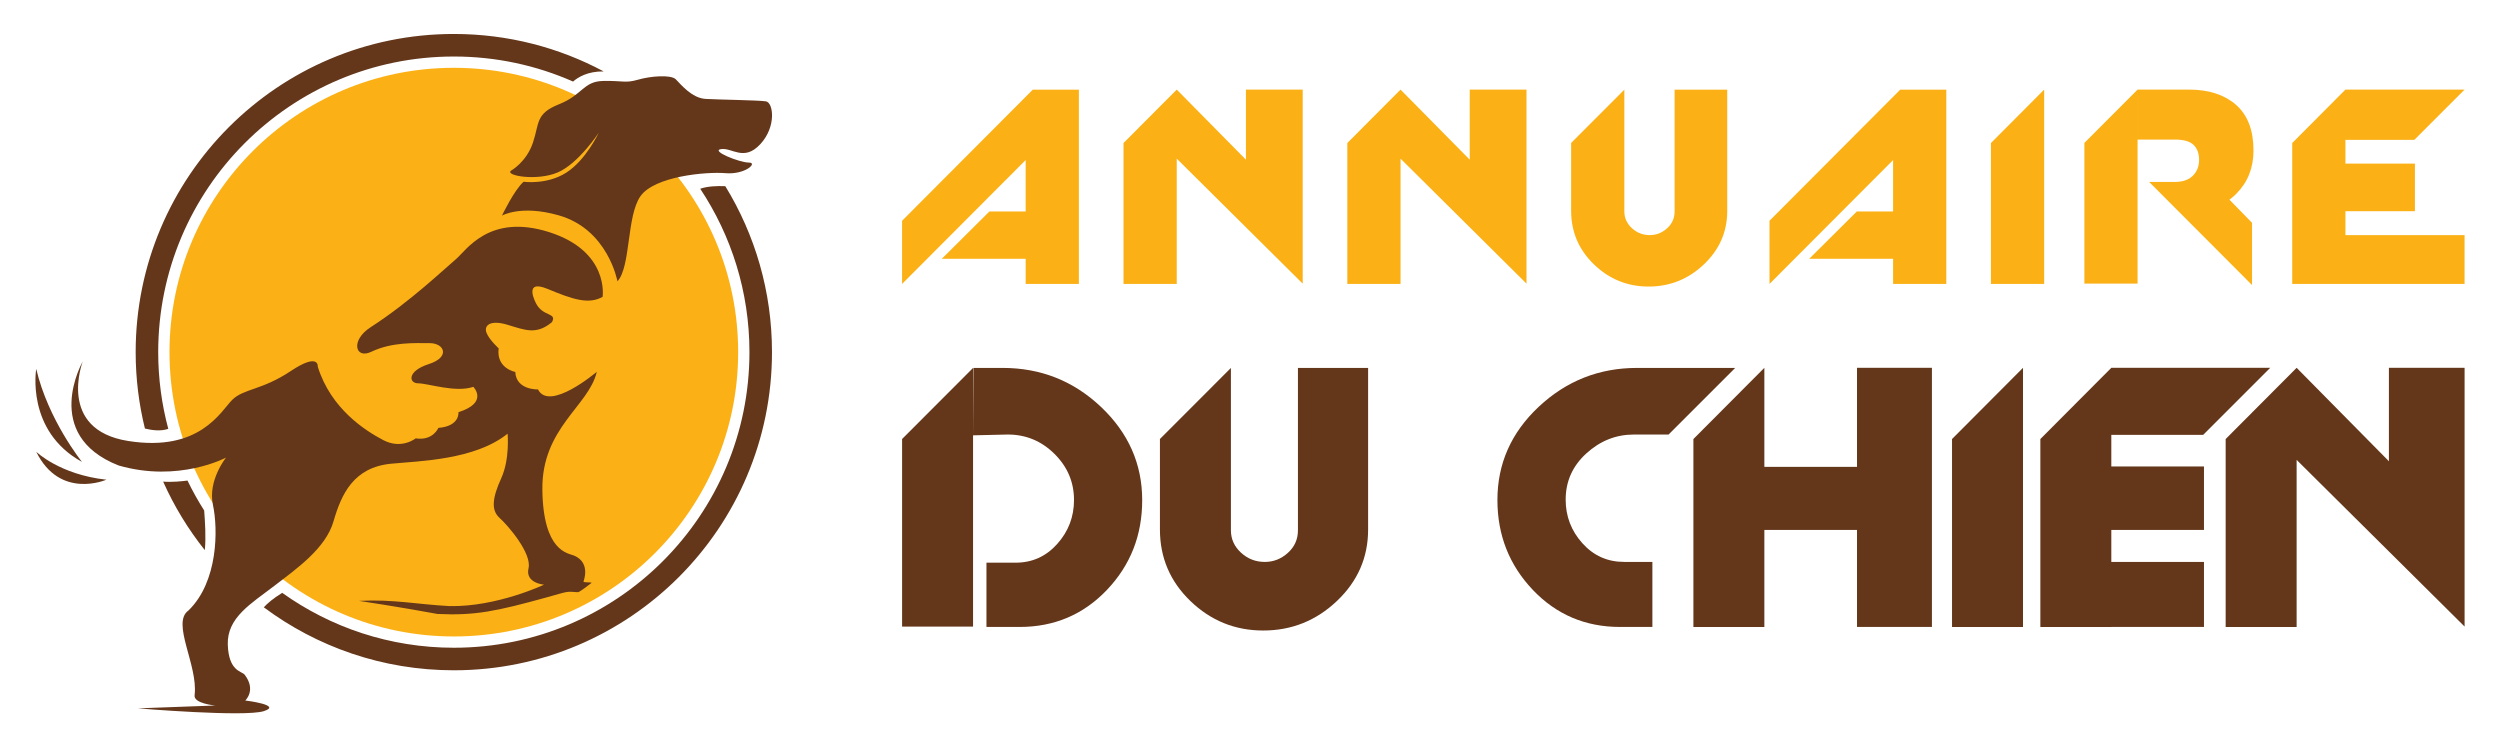 <?xml version="1.0" encoding="utf-8"?>
<!-- Generator: Adobe Illustrator 16.0.0, SVG Export Plug-In . SVG Version: 6.00 Build 0)  -->
<!DOCTYPE svg PUBLIC "-//W3C//DTD SVG 1.1//EN" "http://www.w3.org/Graphics/SVG/1.1/DTD/svg11.dtd">
<svg version="1.1" id="Calque_1" xmlns="http://www.w3.org/2000/svg" xmlns:xlink="http://www.w3.org/1999/xlink" x="0px" y="0px"
	 width="184px" height="55px" viewBox="0 0 184 55" enable-background="new 0 0 184 55" xml:space="preserve">
<g>
	<g>
		<g>
			<circle fill="#FBB116" cx="33.402" cy="25.917" r="20.927"/>
			<path fill="#64371B" d="M53.383,13.703c-0.609-0.026-1.312,0.001-1.847,0.189c2.288,3.444,3.623,7.579,3.623,12.024
				c0,12.017-9.741,21.757-21.757,21.757c-4.71,0-9.07-1.497-12.632-4.04c-0.67,0.414-1.092,0.777-1.355,1.064
				c3.903,2.912,8.744,4.636,13.987,4.636c12.933,0,23.416-10.483,23.416-23.417C56.818,21.441,55.563,17.259,53.383,13.703z
				 M42.177,6.003c0.348-0.308,1.067-0.761,2.254-0.747C41.144,3.498,37.39,2.5,33.402,2.5C20.47,2.5,9.985,12.984,9.985,25.917
				c0,1.938,0.237,3.822,0.681,5.623c0.49,0.124,1.166,0.219,1.719,0.022c-0.482-1.8-0.741-3.692-0.741-5.645
				c0-12.016,9.741-21.757,21.757-21.757C36.524,4.159,39.493,4.818,42.177,6.003z M13.8,35.369
				c-0.422,0.056-1.164,0.13-1.793,0.077c0.81,1.814,1.844,3.509,3.067,5.044c0.095-0.924,0.015-2.089-0.046-2.918
				C14.578,36.864,14.167,36.13,13.8,35.369z"/>
		</g>
		<g>
			<path fill="#64371B" d="M37.604,12.566c0,0,1.143-0.631,1.622-2.073c0.481-1.442,0.182-2.133,1.923-2.823
				c1.742-0.691,1.772-1.682,3.244-1.712c1.472-0.03,1.622,0.18,2.554-0.09c0.931-0.271,2.432-0.391,2.793-0.03
				c0.36,0.36,1.171,1.382,2.192,1.442s3.904,0.09,4.445,0.18c0.541,0.09,0.781,1.862-0.421,3.154
				c-1.201,1.292-2.072,0.24-2.883,0.36c-0.812,0.12,1.352,0.991,2.042,0.991c0.691,0-0.27,0.901-1.711,0.781
				c-1.442-0.12-5.251,0.229-6.272,1.701s-0.697,5.177-1.688,6.259c0,0-0.69-3.845-4.354-4.866c-2.764-0.781-4.146,0.03-4.146,0.03
				s0.901-1.893,1.593-2.493c0,0,1.699,0.24,3.123-0.661c1.472-0.931,2.403-2.944,2.403-2.944s-1.472,2.253-3.004,2.914
				C39.527,13.347,37.155,12.927,37.604,12.566z"/>
			<path fill="#64371B" d="M44.352,21.847c0,0,0.515-3.344-3.922-4.759c-4.438-1.415-6.11,1.351-6.881,1.993
				c-0.772,0.644-3.373,3.138-6.267,4.999c-1.518,0.975-1.128,2.372,0.033,1.816c1.54-0.737,3.211-0.641,4.304-0.641
				c1.093,0,1.543,1.029-0.064,1.543s-1.479,1.415-0.772,1.415c0.708,0,2.767,0.708,4.052,0.258c0,0,1.157,1.157-1.093,1.864
				c0,0,0.128,1.029-1.479,1.158c0,0-0.387,0.964-1.672,0.771c0,0-1.028,0.836-2.379,0.129c-1.351-0.708-3.859-2.315-4.823-5.402
				c0,0,0.128-1.093-1.994,0.321c-2.122,1.416-3.472,1.286-4.309,2.123c-0.836,0.836-2.379,3.858-7.652,3.021
				c-5.273-0.835-3.344-5.852-3.344-5.852s-3.087,5.403,2.637,7.654c4.437,1.285,7.91-0.579,7.91-0.579s-1.351,1.672-0.965,3.473
				c0.386,1.801,0.385,5.659-1.8,7.78c-1.286,0.901,0.711,4.024,0.454,6.211c-0.129,0.644,1.521,0.782,1.521,0.782l-5.705,0.21
				c0,0,7.86,0.656,9.275,0.205c1.416-0.449-1.365-0.783-1.365-0.783s0.83-0.757-0.041-1.895c-0.21-0.275-1.181-0.229-1.245-2.222
				c-0.064-1.994,1.736-3.022,3.408-4.309c1.672-1.286,3.794-2.765,4.373-4.759c0.579-1.993,1.464-3.975,4.244-4.243
				c2.075-0.201,6.16-0.269,8.569-2.21c0,0,0.176,1.866-0.469,3.281c-0.643,1.415-0.769,2.336-0.125,2.915
				c0.643,0.579,2.392,2.619,2.134,3.713c-0.258,1.093,1.139,1.205,1.139,1.205s-3.466,1.642-6.938,1.576
				c-2.443-0.128-4.115-0.514-6.688-0.386c0,0,3.022,0.451,5.787,0.965c2.766,0.129,4.309-0.192,8.038-1.222
				c1.629-0.449,1.374-0.445,2.291-0.38c0.089,0.036,0.966-0.652,1.019-0.692c-0.122-0.062-0.509,0-0.608-0.085
				c0,0,0.581-1.384-0.69-1.919c-0.428-0.181-2.268-0.268-2.331-4.833c-0.064-4.566,3.44-6.186,4.004-8.691
				c0,0-3.489,2.967-4.326,1.295c0,0-1.607,0.065-1.672-1.286c0,0-1.415-0.258-1.223-1.737c0,0-0.707-0.643-0.899-1.158
				c-0.193-0.514,0.257-0.965,1.544-0.578c1.286,0.385,2.122,0.771,3.279-0.193c0.386-0.708-0.644-0.386-1.157-1.351
				c0,0-1.029-1.865,0.835-1.093C42.165,22.041,43.323,22.426,44.352,21.847z"/>
			<path fill="#64371B" d="M2.666,27.15c0,0-0.785,4.565,3.368,6.846C6.034,33.996,3.548,30.918,2.666,27.15z"/>
			<path fill="#64371B" d="M2.666,33.248c0,0,1.722,1.684,5.164,2.058C7.83,35.306,4.418,36.809,2.666,33.248z"/>
		</g>
	</g>
	<g>
		<g>
			<path fill="#FBB116" d="M66.394,16.247L76.011,6.6h3.395v14.296h-3.917v-1.849h-6.174l3.503-3.482h2.671v-3.786l-9.096,9.118
				V16.247z"/>
			<path fill="#FBB116" d="M82.691,10.525l3.917-3.931v14.302h-3.917V10.525z M95.878,20.875l-9.922-9.846l0.653-4.434l5.092,5.157
				V6.594h4.178V20.875z"/>
			<path fill="#FBB116" d="M99.163,10.525l3.917-3.931v14.302h-3.917V10.525z M112.35,20.875l-9.923-9.846l0.653-4.434l5.092,5.157
				V6.594h4.178V20.875z"/>
			<path fill="#FBB116" d="M127.125,15.521c0,1.538-0.573,2.851-1.719,3.938s-2.503,1.632-4.069,1.632
				c-1.552,0-2.891-0.541-4.014-1.623c-1.125-1.083-1.688-2.401-1.688-3.956v-4.991l3.917-3.923v8.962
				c0,0.479,0.186,0.891,0.555,1.231c0.37,0.342,0.809,0.513,1.317,0.513c0.478,0,0.902-0.167,1.272-0.5
				c0.37-0.334,0.555-0.748,0.555-1.241v-3.416V9.015V6.6h3.873v1.937V15.521z"/>
			<path fill="#FBB116" d="M130.236,16.247l9.618-9.647h3.394v14.296h-3.916v-1.849h-6.174l3.503-3.482h2.671v-3.786l-9.096,9.118
				V16.247z"/>
			<path fill="#FBB116" d="M146.534,10.525l3.917-3.931v14.302h-3.917V10.525z"/>
			<path fill="#FBB116" d="M153.41,10.519l3.917-3.925v14.28h-3.917V10.519z M161.113,6.594c1.45,0,2.604,0.375,3.459,1.122
				c0.855,0.748,1.285,1.869,1.285,3.364c0,1.277-0.426,2.34-1.274,3.19c-0.848,0.849-1.968,1.273-3.361,1.273
				c-0.608,0-0.914-0.058-0.914-0.174l0.088-0.086l0.239-0.109l-2.329-1.763l1.763-0.021c0.58,0,1.022-0.154,1.328-0.461
				c0.304-0.307,0.456-0.694,0.456-1.163s-0.134-0.834-0.402-1.098c-0.268-0.264-0.729-0.396-1.382-0.396h-2.741V6.594H161.113z
				 M165.748,20.978l-7.572-7.589h4.635l2.938,3.009V20.978z"/>
			<path fill="#FBB116" d="M168.708,10.525l3.916-3.931v3.69v10.612h-3.916V10.525z M171.318,12.04h6.42v3.503h-5.114L171.318,12.04
				z M171.536,17.306h9.857v3.59h-8.77L171.536,17.306z M171.646,10.293l0.979-3.699h8.77l-3.699,3.699H171.646z"/>
		</g>
		<g>
			<path fill="#64371B" d="M66.394,32.311l5.223-5.231v19.036h-5.223V32.311z M72.603,41.414v4.73h2.438
				c2.554,0,4.696-0.909,6.428-2.726c1.731-1.818,2.597-4.019,2.597-6.604c0-2.662-1.011-4.95-3.032-6.865
				c-2.022-1.914-4.436-2.871-7.24-2.871h-2.147l-0.029,4.962l2.554-0.059c1.335,0,2.481,0.476,3.439,1.426s1.436,2.081,1.436,3.394
				c0,1.233-0.411,2.312-1.233,3.231c-0.822,0.921-1.843,1.381-3.062,1.381H72.603z"/>
			<path fill="#64371B" d="M100.693,38.977c0,2.051-0.765,3.802-2.292,5.253c-1.528,1.45-3.337,2.176-5.427,2.176
				c-2.07,0-3.855-0.722-5.354-2.165c-1.5-1.442-2.249-3.202-2.249-5.274V32.31l5.224-5.23v11.95c0,0.64,0.246,1.188,0.74,1.644
				c0.494,0.456,1.078,0.684,1.755,0.684c0.64,0,1.204-0.223,1.698-0.667c0.493-0.445,0.74-0.997,0.74-1.654v-4.557V30.3v-3.221
				h5.165v2.583V38.977z"/>
			<path fill="#64371B" d="M121.616,41.356v4.788h-2.38c-2.554,0-4.696-0.912-6.427-2.735c-1.732-1.825-2.599-4.028-2.599-6.608
				c0-2.679,1.016-4.968,3.048-6.87c2.031-1.901,4.439-2.852,7.226-2.852h7.227l-4.905,4.903h-2.554
				c-1.315,0-2.48,0.463-3.496,1.388s-1.523,2.059-1.523,3.402c0,1.227,0.41,2.297,1.232,3.212s1.843,1.372,3.063,1.372H121.616z"/>
			<path fill="#64371B" d="M124.634,32.313l5.223-5.241v19.073h-5.223V32.313z M128.986,34.362h8.851l0.29,4.643h-9.432
				L128.986,34.362z M136.676,27.071h5.514v19.073h-5.514V27.071z"/>
			<path fill="#64371B" d="M143.669,32.313l5.224-5.241v19.073h-5.224V32.313z"/>
			<path fill="#64371B" d="M150.17,32.313l5.223-5.241v4.922v14.151h-5.223V32.313z M153.652,34.334h8.561v4.671h-6.82
				L153.652,34.334z M153.942,41.356h8.271v4.788h-6.82L153.942,41.356z M154.088,32.005l1.305-4.934h11.695l-4.934,4.934H154.088z"
				/>
			<path fill="#64371B" d="M163.808,32.313l5.224-5.241v19.073h-5.224V32.313z M181.394,46.115l-13.232-13.13l0.87-5.914
				l6.791,6.877v-6.877h5.571V46.115z"/>
		</g>
	</g>
</g>
</svg>
